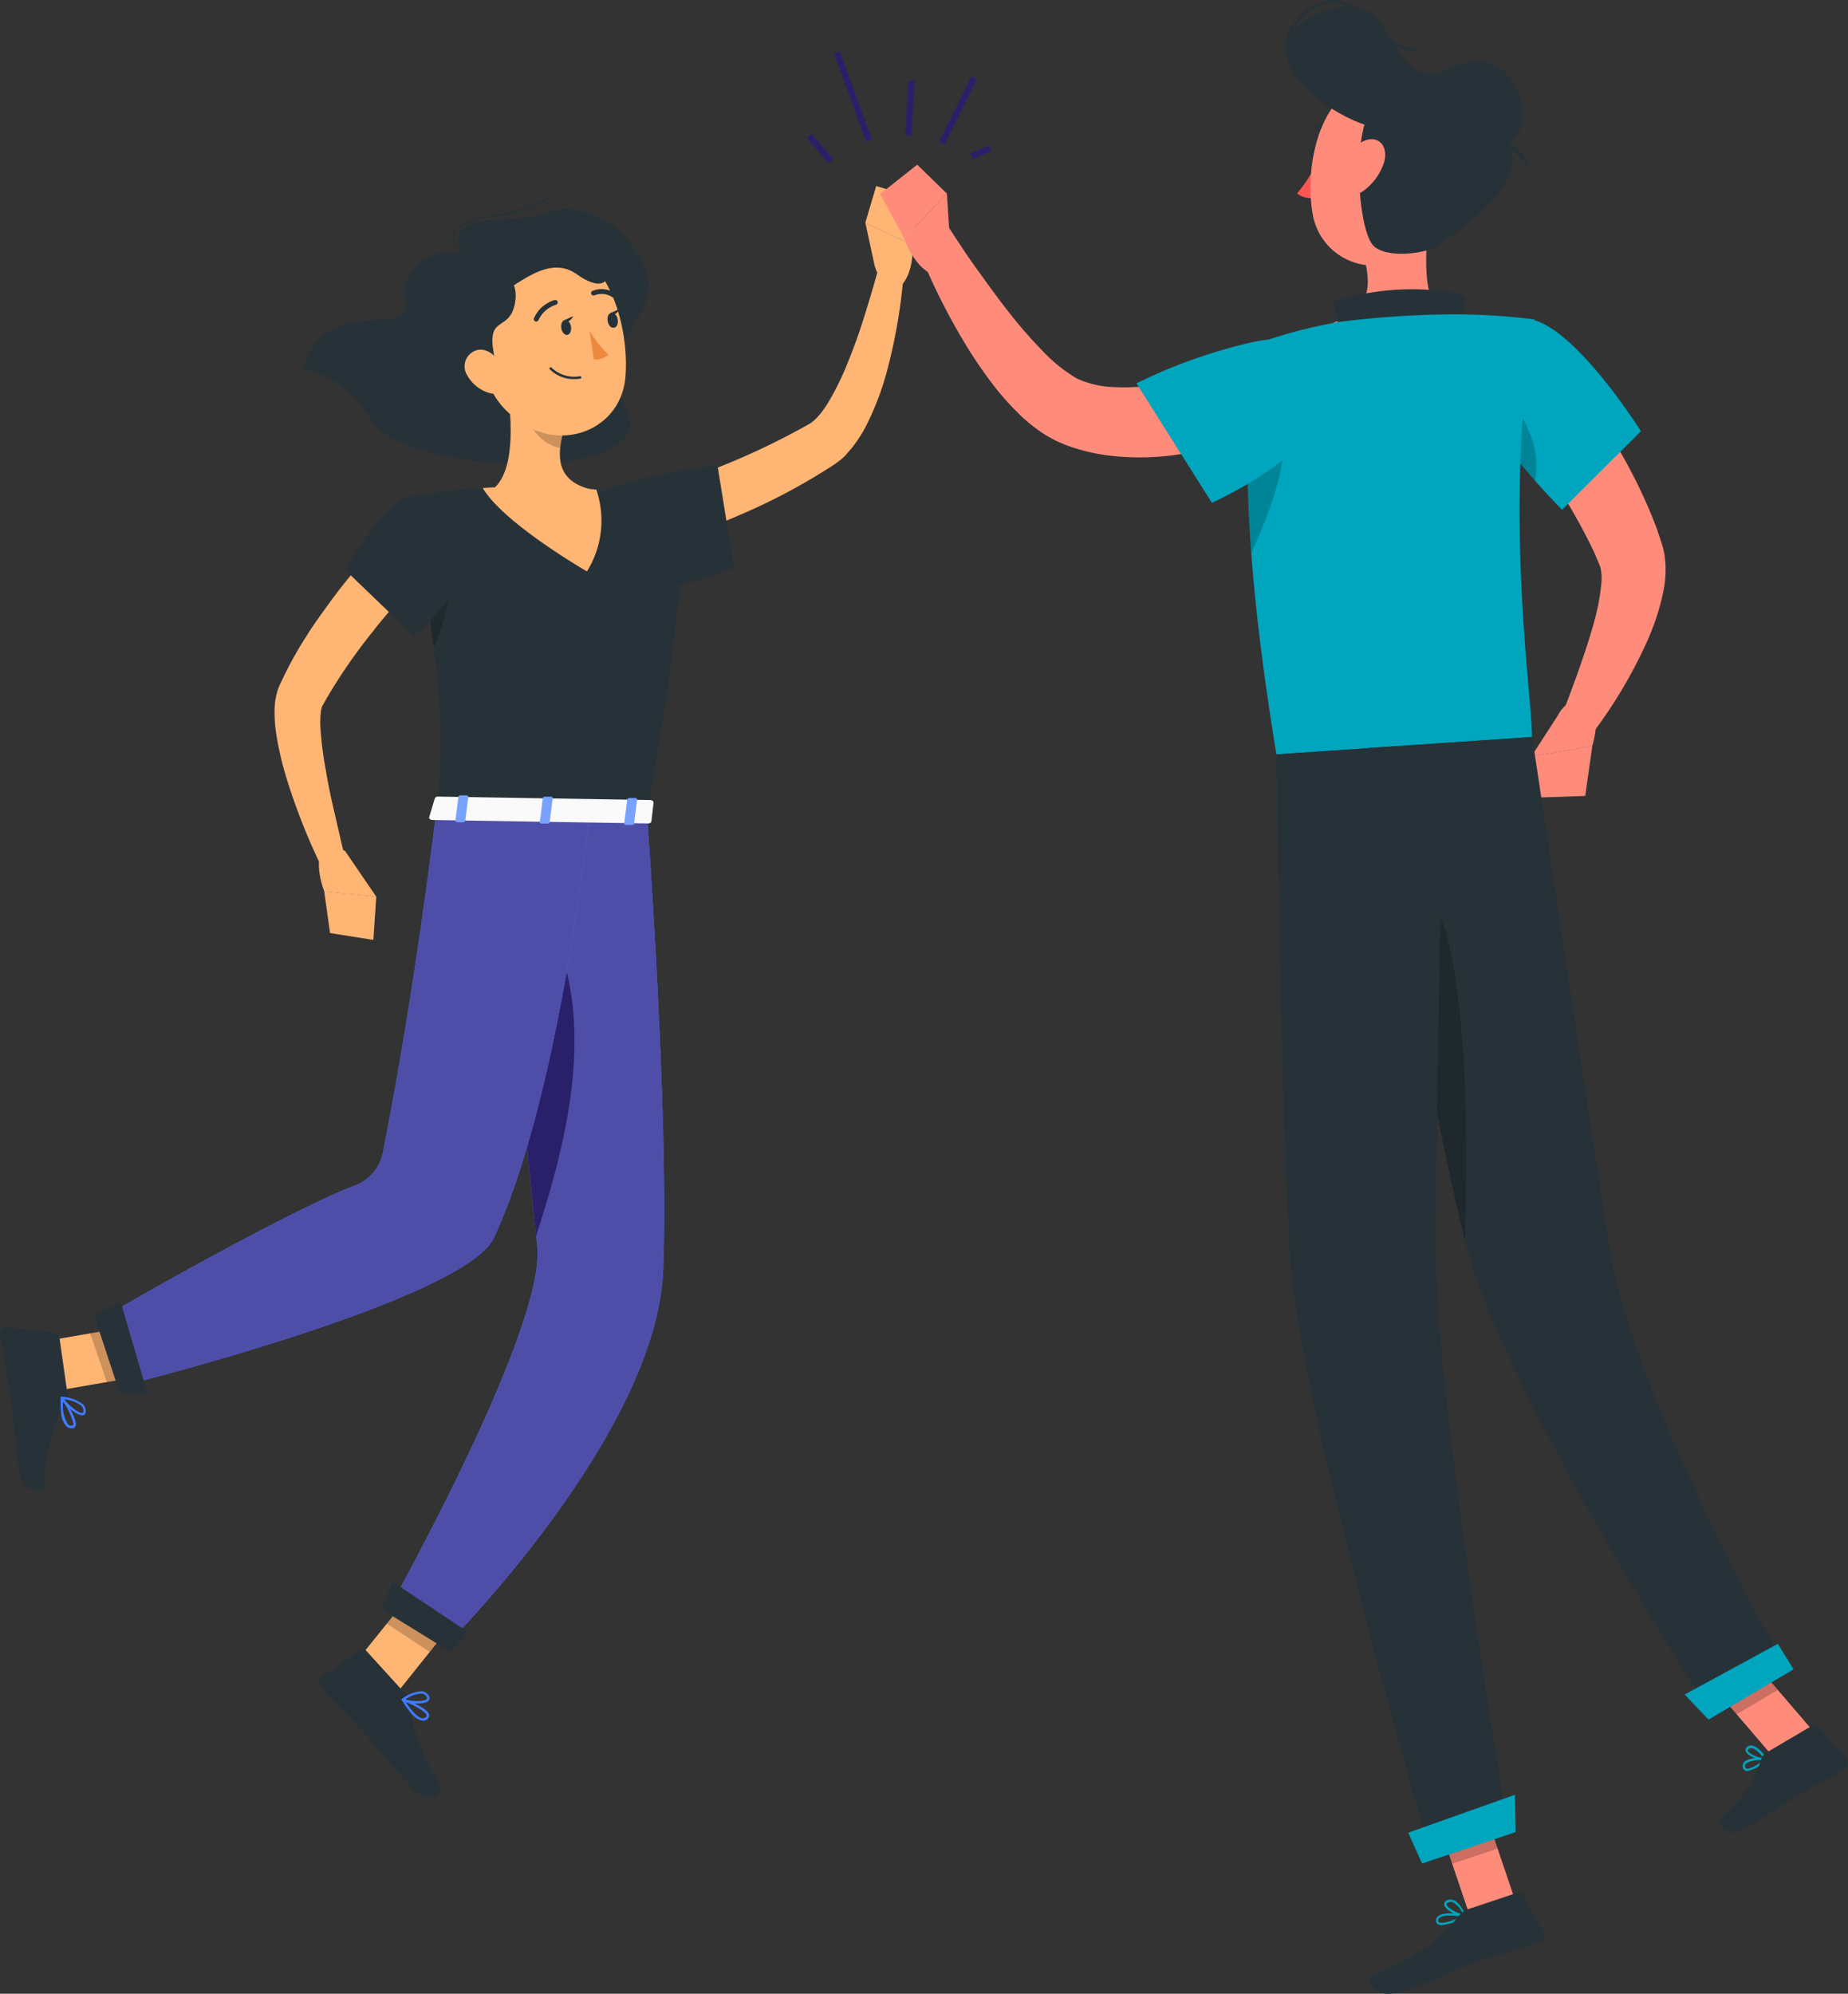 <svg xmlns="http://www.w3.org/2000/svg" width="116.49" height="125.653"><rect width="100%" height="100%" fill="#333333" stroke="none"/><defs><style>
            .cls-1{fill:#263238}.cls-2{fill:#ffb573}.cls-3,.cls-4{opacity:.2}.cls-12,.cls-4{isolation:isolate}.cls-5{fill:#407bff}.cls-6{fill:#4e4ea8}.cls-7{fill:#2a206a}.cls-12{opacity:.3;fill:#fff}.cls-13{fill:#ff8b7b}.cls-15{fill:#00a5be}
        </style></defs><g id="Groupe_924" data-name="Groupe 924" transform="translate(-2131.612 5176.595)"><g id="freepik--character-1--inject-39" transform="translate(2131.612 -5164.869)"><path id="Trac&#xE9;_9193" data-name="Trac&#xE9; 9193" class="cls-1" d="M2189.808-5140.451c-1.51-.551-4.007.63-3.516 2.984s-5.244-.59-6.472 4.2a6.377 6.377 0 0 1 4.209 3.131c2.085 3.722 18.506 4.1 16.171-.5s2.616-5.795 1.114-9.053-4.316-4.146-6.342-3.353-6.337-.433-5.164 2.591z" transform="translate(-2160.713 5144.779)"></path><path id="Trac&#xE9;_9194" data-name="Trac&#xE9; 9194" class="cls-1" d="M2204.164-5141.881a.05.05 0 0 1-.036 0c-.459-.595-.618-1.062-.476-1.431.25-.666 1.4-.888 2.723-1.146s2.743-.535 3.452-1.3a.044.044 0 0 1 .062-.006l.006.006a.044.044 0 0 1 .006.062l-.006.006c-.733.793-2.2 1.07-3.5 1.324s-2.422.472-2.652 1.086c-.127.333.024.769.46 1.336a.043.043 0 0 1 .006.061l-.006.006a.044.044 0 0 1-.039-.004z" transform="translate(-2175.069 5146.261)"></path><path id="Trac&#xE9;_9195" data-name="Trac&#xE9; 9195" class="cls-2" d="M2231.51-5119.127c.912-.285 1.887-.6 2.822-.939s1.883-.678 2.81-1.05a46.262 46.262 0 0 0 5.367-2.524c.21-.111.468-.258.527-.3s.115-.091.174-.135l.187-.178a5.754 5.754 0 0 0 .741-1 17.453 17.453 0 0 0 1.244-2.556c.373-.912.706-1.855 1.007-2.814s.594-1.938.856-2.9l1.625.262a34.064 34.064 0 0 1-1.1 6.262 17.782 17.782 0 0 1-1.189 3.107 8.5 8.5 0 0 1-.987 1.554c-.115.131-.226.257-.345.4a3.436 3.436 0 0 1-.4.369 8.421 8.421 0 0 1-.773.527 38.3 38.3 0 0 1-5.676 2.968 48.957 48.957 0 0 1-5.989 2.148z" transform="translate(-2191.915 5138.866)"></path><path id="Trac&#xE9;_9196" data-name="Trac&#xE9; 9196" class="cls-1" d="M2225.522-5100.407c.511-1.281 7.828-2.232 7.828-2.232l1.046 6.472s-6.171 2.4-7.5 1.189a5.226 5.226 0 0 1-1.374-5.429z" transform="translate(-2188.127 5120.225)"></path><path id="Trac&#xE9;_9197" data-name="Trac&#xE9; 9197" class="cls-2" d="m2269.8-5138.545-.567-2.624 2.981 1.419s.123 2.081-1.026 2.774l-.286-.147a2.121 2.121 0 0 1-1.102-1.422z" transform="translate(-2214.684 5143.484)"></path><path id="Trac&#xE9;_9198" data-name="Trac&#xE9; 9198" class="cls-2" d="m2269.916-5147.009 2.647.8-.353 2.937-2.981-1.419z" transform="translate(-2214.684 5147.009)"></path><path id="Trac&#xE9;_9199" data-name="Trac&#xE9; 9199" class="cls-2" d="m2187.35-4920.181 2.779 1.716 4.332-5.415-2.378-2.16z" transform="translate(-2165.258 5013.622)"></path><path id="Trac&#xE9;_9200" data-name="Trac&#xE9; 9200" class="cls-1" d="m2187.785-4911.553-2.453-2.7a.261.261 0 0 0-.341-.043l-2.41 1.637a.519.519 0 0 0-.118.725.412.412 0 0 0 .039.048c.872.923 1.34 1.328 2.418 2.513.666.729 2.493 2.894 3.412 3.9s1.982.159 1.669-.345a13.038 13.038 0 0 1-2-5.2.842.842 0 0 0-.216-.535z" transform="translate(-2162.249 5006.56)"></path><g id="Groupe_921" data-name="Groupe 921" class="cls-3" transform="translate(24.383 87.583)"><path id="Trac&#xE9;_9201" data-name="Trac&#xE9; 9201" d="m2197.949-4923.875-2.113 2.636-2.707-1.78 2.442-3.02z" transform="translate(-2193.13 4926.039)"></path></g><path id="Trac&#xE9;_9202" data-name="Trac&#xE9; 9202" class="cls-1" d="M2213.273-5098.187s1.538.567-1.863 19.556l-13.179-.21c.305-5.362.4-8.672-1.982-19.718a37.839 37.839 0 0 1 5.549-.646 41.787 41.787 0 0 1 5.985.1c2.585.272 5.49.918 5.49.918z" transform="translate(-2170.63 5118.191)"></path><path id="Trac&#xE9;_9203" data-name="Trac&#xE9; 9203" class="cls-4" d="M2199.69-5082.261c.147.888.266 1.708.365 2.473a13.664 13.664 0 0 0 1.031-4.071z" transform="translate(-2172.707 5108.889)"></path><path id="Trac&#xE9;_9204" data-name="Trac&#xE9; 9204" class="cls-2" d="M2211-5116.079c.349 1.93.666 5.466-.7 6.738 0 0 .5 1.982 4.075 2.021 3.932.063 1.91-1.922 1.91-1.922-2.14-.547-2.057-2.141-1.661-3.631z" transform="translate(-2179.111 5128.338)"></path><path id="Trac&#xE9;_9205" data-name="Trac&#xE9; 9205" class="cls-2" d="M2209.161-5099.2a41.172 41.172 0 0 1 5.981.1l.4.043a6.058 6.058 0 0 1-.591 5.153s-5.24-3.016-6.568-5.252c.231-.024.496-.037.778-.044z" transform="translate(-2177.952 5118.19)"></path><path id="Trac&#xE9;_9206" data-name="Trac&#xE9; 9206" class="cls-4" d="m2215.671-5112.789 2.144 1.891a6.275 6.275 0 0 0-.2 1.059 2.656 2.656 0 0 1-2.005-1.911 2.842 2.842 0 0 1 .061-1.039z" transform="translate(-2182.302 5126.352)"></path><path id="Trac&#xE9;_9207" data-name="Trac&#xE9; 9207" class="cls-2" d="M2206.8-5132.775c.682 3.147.9 4.495 2.775 5.878 2.774 2.081 6.508.555 6.778-2.735.246-2.961-.912-7.609-4.217-8.395a4.392 4.392 0 0 0-5.319 3.207 4.4 4.4 0 0 0-.017 2.045z" transform="translate(-2176.929 5141.665)"></path><path id="Trac&#xE9;_9208" data-name="Trac&#xE9; 9208" class="cls-1" d="M2203.4-5134.728c1.324.087 2.878.757 2.5 2.568s-1.827.614-1.3 3.25-4.336 1.109-3.6-1.308.368-4.64 2.4-4.51z" transform="translate(-2173.449 5139.598)"></path><path id="Trac&#xE9;_9209" data-name="Trac&#xE9; 9209" class="cls-1" d="M2204.249-5135.137c1.934 1.8 4.633-3.214 7.273-1.332s2.6-1.34-.4-2.132-9.208 1.301-6.873 3.464z" transform="translate(-2175.149 5142.037)"></path><path id="Trac&#xE9;_9210" data-name="Trac&#xE9; 9210" class="cls-5" d="M2210.293-5047.465s1.4 18.879 1.023 28.771c-.4 10.305-13.524 23.46-13.524 23.46l-3.393-2.774c-.087.043 9.512-17.024 8.981-22.2-1.189-10.967-2.739-27.436-2.739-27.436z" transform="translate(-2169.513 5087.025)"></path><path id="Trac&#xE9;_9211" data-name="Trac&#xE9; 9211" class="cls-6" d="M2210.293-5047.465s1.4 18.879 1.023 28.771c-.4 10.305-13.524 23.46-13.524 23.46l-3.393-2.774c-.087.043 9.512-17.024 8.981-22.2-1.189-10.967-2.739-27.436-2.739-27.436z" transform="translate(-2169.513 5087.025)"></path><path id="Trac&#xE9;_9212" data-name="Trac&#xE9; 9212" class="cls-1" d="m2192.18-4923.347 4.38 2.707 1.185-1.2-4.8-3.2z" transform="translate(-2168.173 5013.018)"></path><path id="Trac&#xE9;_9213" data-name="Trac&#xE9; 9213" class="cls-7" d="M2214.321-5032.9c-1.189-2.053-2.049-1.982-2.691-.7.543 5.6 1.375 14.035 2.077 20.674 1.562-4.862 4.233-13.66.614-19.974z" transform="translate(-2179.914 5079.103)"></path><path id="Trac&#xE9;_9214" data-name="Trac&#xE9; 9214" class="cls-2" d="m2136.8-4964.967 1.042 3.072 7.5-1.292-1.042-3.072z" transform="translate(-2134.744 5037.9)"></path><path id="Trac&#xE9;_9215" data-name="Trac&#xE9; 9215" class="cls-1" d="m2135.868-4961.35-.515-3.606a.3.3 0 0 0-.262-.254l-2.965-.376a.447.447 0 0 0-.51.376.443.443 0 0 0 0 .147c.2 1.256.361 1.863.587 3.452.143.975.44 3.781.63 5.129s1.562 1.4 1.585.84a11.179 11.179 0 0 1 1.3-5.153.753.753 0 0 0 .15-.555z" transform="translate(-2131.612 5037.498)"></path><g id="Groupe_922" data-name="Groupe 922" class="cls-3" transform="translate(5.687 71.641)"><path id="Trac&#xE9;_9216" data-name="Trac&#xE9; 9216" d="m2150.871-4963.187-3.865.666-1.046-3.072 3.865-.666z" transform="translate(-2145.96 4966.259)"></path></g><path id="Trac&#xE9;_9217" data-name="Trac&#xE9; 9217" class="cls-5" d="M2178.155-5047.526s-1.8 17.677-6.013 26.758c-1.819 3.932-23.107 9.255-23.107 9.255l-1.863-3.963c-.29 0 12.081-7.047 16.195-8.573a2.81 2.81 0 0 0 1.772-2.093c2.069-10.436 3.365-21.526 3.365-21.526z" transform="translate(-2141.002 5087.043)"></path><path id="Trac&#xE9;_9218" data-name="Trac&#xE9; 9218" class="cls-6" d="M2178.155-5047.526s-1.8 17.677-6.013 26.758c-1.819 3.932-23.107 9.255-23.107 9.255l-1.863-3.963c-.29 0 12.081-7.047 16.195-8.573a2.81 2.81 0 0 0 1.772-2.093c2.069-10.436 3.365-21.526 3.365-21.526z" transform="translate(-2141.002 5087.043)"></path><path id="Trac&#xE9;_9219" data-name="Trac&#xE9; 9219" class="cls-1" d="m2146.58-4968.7 1.613 4.887 1.748.047-1.68-5.759z" transform="translate(-2140.647 5039.874)"></path><path id="Trac&#xE9;_9220" data-name="Trac&#xE9; 9220" class="cls-5" d="M2141.283-4953.441a1.34 1.34 0 0 0 .313.792.49.49 0 0 0 .4.135.216.216 0 0 0 .19-.135c.162-.4-.686-1.668-.793-1.811a.091.091 0 0 0-.083-.04.074.074 0 0 0-.059.063 5.549 5.549 0 0 0 .032.996zm.761.567a.3.3 0 0 1 0 .139.087.087 0 0 1-.079.051.3.3 0 0 1-.258-.083 2.153 2.153 0 0 1-.3-1.435 4.618 4.618 0 0 1 .622 1.328z" transform="translate(-2137.424 5030.802)"></path><path id="Trac&#xE9;_9221" data-name="Trac&#xE9; 9221" class="cls-5" d="M2141.243-4954.43v.028c.234.4 1.047 1.129 1.407 1.066.087 0 .186-.075.178-.29a.611.611 0 0 0-.194-.42 2.511 2.511 0 0 0-1.328-.463.082.082 0 0 0-.067.032.194.194 0 0 0 .004.047zm1.439.746v.047c0 .139-.051.147-.067.15-.218.041-.848-.467-1.145-.855a2.083 2.083 0 0 1 1.07.4.471.471 0 0 1 .143.25z" transform="translate(-2137.424 5030.807)"></path><path id="Trac&#xE9;_9222" data-name="Trac&#xE9; 9222" class="cls-1" d="M2220.867-5125.2c.04.262.206.448.376.425s.273-.258.234-.516-.21-.448-.376-.424-.273.261-.234.515z" transform="translate(-2185.485 5134.154)"></path><path id="Trac&#xE9;_9223" data-name="Trac&#xE9; 9223" class="cls-1" d="M2228.236-5126.328c.04.257.21.447.4.419s.273-.257.234-.515-.21-.448-.4-.42-.27.259-.234.516z" transform="translate(-2189.933 5134.838)"></path><path id="Trac&#xE9;_9224" data-name="Trac&#xE9; 9224" class="cls-1" d="m2228.66-5127.2.595-.273s-.246.539-.595.273z" transform="translate(-2190.194 5135.214)"></path><path id="Trac&#xE9;_9225" data-name="Trac&#xE9; 9225" d="M2225.35-5124.029a6.977 6.977 0 0 0 1.189 1.51 1.117 1.117 0 0 1-.9.313z" transform="translate(-2188.196 5133.137)" style="fill:#ed893e"></path><path id="Trac&#xE9;_9226" data-name="Trac&#xE9; 9226" class="cls-1" d="M2220.53-5117.454a2.837 2.837 0 0 0 .4-.032.075.075 0 0 0 .064-.085.075.075 0 0 0-.085-.064 2.083 2.083 0 0 1-1.795-.543.076.076 0 0 0-.107-.007.075.075 0 0 0-.008.106 2.14 2.14 0 0 0 1.531.625z" transform="translate(-2184.347 5129.622)"></path><path id="Trac&#xE9;_9227" data-name="Trac&#xE9; 9227" class="cls-2" d="M2205.669-5119.373a2.351 2.351 0 0 0 1.411 1.114c.793.218 1.189-.5.963-1.245-.2-.674-.86-1.585-1.656-1.486a1.054 1.054 0 0 0-.875 1.207 1.05 1.05 0 0 0 .157.41z" transform="translate(-2176.213 5131.308)"></path><path id="Trac&#xE9;_9228" data-name="Trac&#xE9; 9228" class="cls-1" d="M2216.653-5127.541a.159.159 0 0 0 .147-.1 1.793 1.793 0 0 1 1.1-.956.155.155 0 0 0 .1-.194.147.147 0 0 0-.181-.1h-.01a2.047 2.047 0 0 0-1.3 1.149.15.15 0 0 0 .092.192h.007a.1.1 0 0 0 .045.009z" transform="translate(-2182.853 5136.078)"></path><path id="Trac&#xE9;_9229" data-name="Trac&#xE9; 9229" class="cls-1" d="M2227.021-5130.1a.155.155 0 0 0 .152-.158.154.154 0 0 0-.072-.127 1.534 1.534 0 0 0-1.4-.119.154.154 0 0 0-.058.21.155.155 0 0 0 .192.067 1.217 1.217 0 0 1 1.106.1.147.147 0 0 0 .08.027z" transform="translate(-2188.362 5137.116)"></path><path id="Trac&#xE9;_9230" data-name="Trac&#xE9; 9230" class="cls-2" d="M2185-5089.984c-.582.626-1.189 1.308-1.783 1.981s-1.189 1.356-1.729 2.057a33.935 33.935 0 0 0-2.988 4.333l-.155.278a1.025 1.025 0 0 1-.067.11 1.36 1.36 0 0 0-.083.345 5.978 5.978 0 0 0-.023 1.122 21.761 21.761 0 0 0 .333 2.576c.146.88.329 1.768.539 2.652s.4 1.783.626 2.66l-1.542.563a39.316 39.316 0 0 1-2.077-5.291 20.131 20.131 0 0 1-.674-2.878 8.995 8.995 0 0 1-.1-1.648 4.49 4.49 0 0 1 .167-1.015 2.349 2.349 0 0 1 .107-.3c.051-.127.071-.17.1-.226l.163-.337a22.777 22.777 0 0 1 1.435-2.577c.511-.828 1.078-1.585 1.648-2.378a42.647 42.647 0 0 1 3.742-4.36z" transform="translate(-2157.966 5113.996)"></path><path id="Trac&#xE9;_9231" data-name="Trac&#xE9; 9231" class="cls-1" d="M2190.314-5097.521c-1.352.273-3.9 4.531-3.9 4.531l4.36 4.19s3.195-2.68 3.139-4.472c-.063-1.871-2.057-4.579-3.599-4.249z" transform="translate(-2164.69 5117.153)"></path><path id="Trac&#xE9;_9232" data-name="Trac&#xE9; 9232" class="cls-5" d="M2196.122-4905.565a1.192 1.192 0 0 0 .678.448.426.426 0 0 0 .369-.146.252.252 0 0 0 .063-.234c-.107-.444-1.467-.955-1.621-1.011a.067.067 0 0 0-.083.024.07.07 0 0 0 0 .087 5.116 5.116 0 0 0 .594.832zm.884-.023a.291.291 0 0 1 .075.126.09.09 0 0 1-.028.091.27.27 0 0 1-.242.1c-.262-.028-.642-.4-1.039-1.015a4.223 4.223 0 0 1 1.234.698z" transform="translate(-2170.185 5001.836)"></path><path id="Trac&#xE9;_9233" data-name="Trac&#xE9; 9233" class="cls-5" d="M2195.507-4907.1a.066.066 0 0 0 .028.02c.4.167 1.423.262 1.653-.027a.275.275 0 0 0-.032-.361.57.57 0 0 0-.4-.225 2.152 2.152 0 0 0-1.249.483.066.066 0 0 0-.031.067.137.137 0 0 0 .031.043zm1.494-.313.028.036c.087.115.052.159.04.17-.139.178-.9.163-1.34.032a1.786 1.786 0 0 1 1.019-.369.423.423 0 0 1 .266.13z" transform="translate(-2170.165 5002.555)"></path><path id="Trac&#xE9;_9234" data-name="Trac&#xE9; 9234" class="cls-1" d="m2221.28-5126.056.594-.273s-.241.529-.594.273z" transform="translate(-2185.74 5134.525)"></path><path id="Trac&#xE9;_9235" data-name="Trac&#xE9; 9235" d="m2200.219-5049.838-.357 1.189c-.048.091.06.187.214.19l13.563.218c.119 0 .218-.055.226-.131l.138-1.189c0-.083-.095-.155-.226-.155l-13.333-.218a.234.234 0 0 0-.225.096z" transform="translate(-2172.804 5088.412)" style="fill:#fafafa"></path><path id="Trac&#xE9;_9236" data-name="Trac&#xE9; 9236" class="cls-5" d="M2204.515-5048.427h-.357c-.071 0-.123-.04-.119-.083l.194-1.53c0-.044.067-.08.138-.08h.357c.071 0 .123.04.119.088l-.194 1.529c-.003.041-.066.076-.138.076z" transform="translate(-2175.332 5088.522)"></path><g id="Groupe_923" data-name="Groupe 923" transform="translate(28.707 38.403)" style="opacity:.3"><path id="Trac&#xE9;_9237" data-name="Trac&#xE9; 9237" d="M2204.515-5048.427h-.357c-.071 0-.123-.04-.119-.083l.194-1.53c0-.044.067-.08.138-.08h.357c.071 0 .123.04.119.088l-.194 1.529c-.003.041-.066.076-.138.076z" transform="translate(-2204.04 5050.119)" style="fill:#fff"></path></g><path id="Trac&#xE9;_9238" data-name="Trac&#xE9; 9238" class="cls-5" d="M2231.369-5048h-.361c-.071 0-.123-.036-.119-.083l.194-1.529c0-.044.067-.08.139-.08h.356c.072 0 .127.04.119.083l-.19 1.53c-.007.047-.066.079-.138.079z" transform="translate(-2191.54 5088.262)"></path><path id="Trac&#xE9;_9239" data-name="Trac&#xE9; 9239" class="cls-12" d="M2231.369-5048h-.361c-.071 0-.123-.036-.119-.083l.194-1.529c0-.044.067-.08.139-.08h.356c.072 0 .127.04.119.083l-.19 1.53c-.007.047-.066.079-.138.079z" transform="translate(-2191.54 5088.262)"></path><path id="Trac&#xE9;_9240" data-name="Trac&#xE9; 9240" class="cls-5" d="M2217.945-5048.22h-.357c-.071 0-.127-.04-.119-.083l.19-1.529a.123.123 0 0 1 .139-.08h.361c.072 0 .123.04.119.083l-.195 1.53c-.004.043-.067.079-.138.079z" transform="translate(-2183.439 5088.399)"></path><path id="Trac&#xE9;_9241" data-name="Trac&#xE9; 9241" class="cls-12" d="M2217.945-5048.22h-.357c-.071 0-.127-.04-.119-.083l.19-1.529a.123.123 0 0 1 .139-.08h.361c.072 0 .123.04.119.083l-.195 1.53c-.004.043-.067.079-.138.079z" transform="translate(-2183.439 5088.399)"></path><path id="Trac&#xE9;_9242" data-name="Trac&#xE9; 9242" class="cls-2" d="m2183.967-5041.937 1.982 2.9-3.282-.337s-.793-1.922.032-2.973z" transform="translate(-2162.224 5083.832)"></path><path id="Trac&#xE9;_9243" data-name="Trac&#xE9; 9243" class="cls-2" d="m2186.27-5031.805-2.731-.432-.368-2.632 3.282.341z" transform="translate(-2162.735 5079.316)"></path></g><g id="freepik--character-2--inject-39" transform="translate(2187.097 -5176.595)"><path id="Trac&#xE9;_9244" data-name="Trac&#xE9; 9244" class="cls-13" d="m2300.533-5128.449-.471.226-.436.194a27.078 27.078 0 0 1-2.64.956 22.335 22.335 0 0 1-3.706.792 16.2 16.2 0 0 1-3.944 0 11.175 11.175 0 0 1-2.03-.436c-.167-.044-.337-.111-.5-.167l-.25-.091-.285-.123a4.814 4.814 0 0 1-.547-.27c-.175-.1-.345-.191-.5-.293a10.085 10.085 0 0 1-1.621-1.328 17.113 17.113 0 0 1-1.292-1.427 27.9 27.9 0 0 1-2.077-3.012 40.021 40.021 0 0 1-3.1-6.381l2.037-.991c.6.919 1.217 1.882 1.867 2.774s1.3 1.815 1.982 2.675a28.148 28.148 0 0 0 2.113 2.43 9.846 9.846 0 0 0 2.2 1.784 6 6 0 0 0 2.422.547 13.277 13.277 0 0 0 2.9-.186 22.286 22.286 0 0 0 2.989-.726c.5-.15.991-.317 1.482-.5.242-.091.484-.19.721-.285l.353-.147.309-.13z" transform="translate(-2274.944 5154.987)"></path><path id="Trac&#xE9;_9245" data-name="Trac&#xE9; 9245" class="cls-13" d="m2278.309-5142.739-.2-3.06-2.691 2.811s.7 2.128 2.129 2.377l.226-.257a2.262 2.262 0 0 0 .536-1.871z" transform="translate(-2273.906 5158.005)"></path><path id="Trac&#xE9;_9246" data-name="Trac&#xE9; 9246" class="cls-13" d="m2273.931-5150.41-2.331 1.847 1.51 2.791 2.7-2.811z" transform="translate(-2271.6 5160.789)"></path><path id="Trac&#xE9;_9247" data-name="Trac&#xE9; 9247" class="cls-13" d="M2372.77-5120.639c.729.856 1.34 1.681 1.982 2.549s1.213 1.748 1.78 2.656a32.946 32.946 0 0 1 2.937 5.85l.273.817.067.2.032.1.044.154a4.306 4.306 0 0 1 .126.654 6.849 6.849 0 0 1-.1 2.121 15.24 15.24 0 0 1-1.09 3.286 30.205 30.205 0 0 1-3.278 5.521l-1.982-1.133c.353-.916.717-1.867 1.042-2.8s.638-1.871.892-2.774a14.367 14.367 0 0 0 .511-2.636 3.03 3.03 0 0 0-.052-.935.226.226 0 0 0-.036-.1v-.027l-.032-.08-.067-.155-.262-.625a36.418 36.418 0 0 0-2.862-4.963c-.539-.792-1.11-1.613-1.685-2.414s-1.189-1.585-1.76-2.331z" transform="translate(-2330.546 5142.818)"></path><path id="Trac&#xE9;_9248" data-name="Trac&#xE9; 9248" class="cls-13" d="m2376.815-5064.71-1.665 2.576 3.837-.654s.706-2.125-.293-3.171l-.337.072a2.259 2.259 0 0 0-1.542 1.177z" transform="translate(-2334.107 5109.811)"></path><path id="Trac&#xE9;_9249" data-name="Trac&#xE9; 9249" class="cls-13" d="m2375.586-5054.717 2.973-.1.448-3.147-3.837.654z" transform="translate(-2334.119 5104.981)"></path><path id="Trac&#xE9;_9250" data-name="Trac&#xE9; 9250" class="cls-1" d="M2340.636-5152.771c-.02.246-.159.436-.321.432s-.273-.206-.257-.448.162-.436.321-.432.273.206.257.448z" transform="translate(-2312.923 5162.484)"></path><path id="Trac&#xE9;_9251" data-name="Trac&#xE9; 9251" d="M2339.184-5150.979a9.183 9.183 0 0 1-1.3 2.041 1.371 1.371 0 0 0 1.146.254z" transform="translate(-2311.609 5161.132)" style="fill:#ff5652"></path><path id="Trac&#xE9;_9252" data-name="Trac&#xE9; 9252" class="cls-1" d="M2340.829-5156.521a.121.121 0 0 0 .083 0 1.119 1.119 0 0 1 1 .214.144.144 0 0 0 .195-.054.142.142 0 0 0-.02-.168 1.4 1.4 0 0 0-1.268-.262.147.147 0 0 0-.091.183.151.151 0 0 0 .101.087z" transform="translate(-2313.325 5164.673)"></path><path id="Trac&#xE9;_9253" data-name="Trac&#xE9; 9253" class="cls-13" d="M2348.794-5143.959c.091 2.485-.622 5.549.963 6.912 0 0-.535 2.28-4.629 2.561-4.5.309-2.22-2.093-2.22-2.093 2.441-.757 2.323-2.581 1.843-4.269z" transform="translate(-2314.296 5156.895)"></path><path id="Trac&#xE9;_9254" data-name="Trac&#xE9; 9254" class="cls-1" d="M2351.552-5128.287c.3-.733.586-1.843-.155-2.049a16.2 16.2 0 0 0-7.927.54 2.7 2.7 0 0 1 .19 2.2z" transform="translate(-2314.984 5148.829)"></path><path id="Trac&#xE9;_9255" data-name="Trac&#xE9; 9255" class="cls-15" d="M2409.065-4896.251a.322.322 0 0 1-.127-.024.289.289 0 0 1-.162-.3.352.352 0 0 1 .119-.266c.337-.309 1.316-.229 1.359-.226a.071.071 0 0 1 .065.077.068.068 0 0 1-.022.046 2.6 2.6 0 0 1-1.232.693zm.876-.686a1.659 1.659 0 0 0-.947.2.2.2 0 0 0-.075.158c0 .139.06.163.075.171.194.079.725-.23 1.078-.528z" transform="translate(-2354.404 5007.867)"></path><path id="Trac&#xE9;_9256" data-name="Trac&#xE9; 9256" class="cls-15" d="M2410.5-4898.094c-.353 0-1.157-.27-1.268-.587a.234.234 0 0 1 .1-.285.371.371 0 0 1 .309-.075c.436.079.912.793.931.84a.069.069 0 0 1 0 .072.077.077 0 0 1-.06.035zm-.931-.793a.246.246 0 0 0-.146.048c-.079.063-.064.107-.056.126.067.191.634.437 1.007.484-.151-.206-.476-.606-.753-.653z" transform="translate(-2354.669 5009.056)"></path><path id="Trac&#xE9;_9257" data-name="Trac&#xE9; 9257" class="cls-15" d="M2360.344-4871.624a.447.447 0 0 1-.266-.068.273.273 0 0 1-.083-.3c.138-.6 1.653-.3 1.823-.266a.074.074 0 0 1 .055.06.071.071 0 0 1-.036.075 4.01 4.01 0 0 1-1.493.499zm.507-.6c-.357 0-.67.059-.718.257-.028.116 0 .147.032.159.182.135.912-.1 1.423-.353a5.1 5.1 0 0 0-.737-.063z" transform="translate(-2324.949 4992.951)"></path><path id="Trac&#xE9;_9258" data-name="Trac&#xE9; 9258" class="cls-15" d="M2362.6-4873.436c-.4-.044-1.245-.432-1.3-.793a.263.263 0 0 1 .19-.282.507.507 0 0 1 .4 0c.452.183.757.936.769.967a.088.088 0 0 1 0 .072.086.086 0 0 1-.059.036zm-.884-.967a.371.371 0 0 0-.155.035c-.123.056-.111.111-.111.131.035.21.638.543 1.05.634a1.634 1.634 0 0 0-.638-.769.387.387 0 0 0-.145-.028z" transform="translate(-2325.747 4994.268)"></path><path id="Trac&#xE9;_9259" data-name="Trac&#xE9; 9259" class="cls-13" d="m2364.755-4884.65-2.866.955-2.239-6.623 2.862-.951z" transform="translate(-2324.751 5004.36)"></path><path id="Trac&#xE9;_9260" data-name="Trac&#xE9; 9260" class="cls-13" d="m2409.005-4909.5-2.6 1.53-4.626-5.39 2.6-1.53z" transform="translate(-2350.182 5018.618)"></path><path id="Trac&#xE9;_9261" data-name="Trac&#xE9; 9261" class="cls-1" d="m2408.07-4900.607 2.921-1.724a.256.256 0 0 1 .321.052l1.788 2.065a.464.464 0 0 1-.067.652.448.448 0 0 1-.06.041c-1.031.587-1.558.817-2.846 1.585-.792.463-2.378 1.506-3.464 2.152s-1.827-.4-1.435-.741a7.82 7.82 0 0 0 2.509-3.659.763.763 0 0 1 .333-.423z" transform="translate(-2352.199 5011.059)"></path><path id="Trac&#xE9;_9262" data-name="Trac&#xE9; 9262" class="cls-1" d="m2355.646-4874.632 3.127-1.046a.254.254 0 0 1 .3.119l1.316 2.378a.452.452 0 0 1-.177.614.509.509 0 0 1-.085.036c-1.133.361-2.774.836-4.2 1.308-1.661.555-3.072 1.605-5.1 1.9-1.225.179-1.7-1.014-1.189-1.189a11.854 11.854 0 0 0 5.394-3.662 1.41 1.41 0 0 1 .614-.458z" transform="translate(-2318.586 4994.956)"></path><path id="Trac&#xE9;_9263" data-name="Trac&#xE9; 9263" class="cls-15" d="M2369.089-5125.922c2.878.095 7.261 7.095 7.261 7.095l-4.97 4.946a45.2 45.2 0 0 1-4.673-5.589c-2.196-3.171-.559-6.548 2.382-6.452z" transform="translate(-2328.399 5146.008)"></path><path id="Trac&#xE9;_9264" data-name="Trac&#xE9; 9264" class="cls-4" d="m2371.5-5113.027-1.494-3.3-.654 3.286a45.186 45.186 0 0 0 2.533 3.139 5.359 5.359 0 0 0-.385-3.125z" transform="translate(-2330.606 5140.216)"></path><path id="Trac&#xE9;_9265" data-name="Trac&#xE9; 9265" class="cls-15" d="M2330.262-5111.562c.25 3.361.741 7.53 1.585 12.683l16.108-1.1c.036-2.485-1.875-14.475.158-26.318a40.979 40.979 0 0 0-5.41-.313 58.878 58.878 0 0 0-6.845.468 30.861 30.861 0 0 0-4.61 1.154s-1.276 1.585-1.213 8.612c.025 1.394.089 2.987.227 4.814z" transform="translate(-2306.873 5146.424)"></path><path id="Trac&#xE9;_9266" data-name="Trac&#xE9; 9266" class="cls-4" d="M2330.272-5100.139c.852-1.843 2.378-5.549 1.982-7.55l-2.2 2.735c.016 1.395.079 2.988.218 4.815z" transform="translate(-2306.883 5135)"></path><path id="Trac&#xE9;_9267" data-name="Trac&#xE9; 9267" class="cls-15" d="M2323.777-5117.686c-.9 2.727-6.671 5.343-6.671 5.343l-4.756-7.531a33.063 33.063 0 0 1 7.463-2.631c4.17-.801 4.987 1.748 3.964 4.819z" transform="translate(-2296.198 5144.034)"></path><path id="Trac&#xE9;_9268" data-name="Trac&#xE9; 9268" class="cls-4" d="m2359.65-4890.314 1.153 3.413 2.866-.956-1.153-3.413z" transform="translate(-2324.751 5004.36)"></path><path id="Trac&#xE9;_9269" data-name="Trac&#xE9; 9269" class="cls-4" d="m2404.39-4914.889-2.6 1.534 2.382 2.774 2.6-1.529z" transform="translate(-2350.188 5018.618)"></path><path id="Trac&#xE9;_9270" data-name="Trac&#xE9; 9270" class="cls-13" d="M2348.768-5159.654c-.4 2.981-.464 4.737-2.077 6.223a3.9 3.9 0 0 1-5.508-.141 3.9 3.9 0 0 1-1.028-2.1c-.46-2.7.254-7.135 3.262-8.221a3.931 3.931 0 0 1 5.113 2.187 3.928 3.928 0 0 1 .238 2.052z" transform="translate(-2312.906 5169.098)"></path><path id="Trac&#xE9;_9271" data-name="Trac&#xE9; 9271" class="cls-1" d="M2348.625-5151.572c.792.912 3.476.523 4.039.056s5.807-3.567 4.586-6.207-8.145-4.178-9.013-1.867-.437 7.066.388 8.018z" transform="translate(-2317.574 5167.013)"></path><path id="Trac&#xE9;_9272" data-name="Trac&#xE9; 9272" class="cls-1" d="M2368.2-5155.129a3.109 3.109 0 0 1 2.656 2.077 9.294 9.294 0 0 0-2.656-2.077z" transform="translate(-2329.912 5163.637)"></path><path id="Trac&#xE9;_9273" data-name="Trac&#xE9; 9273" class="cls-1" d="M2342.49-5167.853c-3.115-.214-9.323-4.812-4.689-7.134s4.522 2.128 6.389 3.261 2.775-1.105 4.982-.241c2.109.824 3.064 5.581-.476 5.129s-6.206-1.015-6.206-1.015z" transform="translate(-2310.559 5176.023)"></path><path id="Trac&#xE9;_9274" data-name="Trac&#xE9; 9274" class="cls-1" d="M2342.911-5169.046c-2.2 0-5.6-1.668-6.548-3.69a2.2 2.2 0 0 1 .361-2.529 3.248 3.248 0 0 1 2.22-1.328c1.13-.056 2.053.816 2.949 1.66.793.761 1.585 1.479 2.323 1.313a.1.1 0 0 1 .119.074.1.1 0 0 1-.074.118c-.864.19-1.661-.562-2.5-1.359s-1.752-1.665-2.8-1.613a3.119 3.119 0 0 0-2.081 1.264 1.983 1.983 0 0 0-.329 2.315c.931 1.982 4.32 3.626 6.469 3.567a.1.1 0 0 1 .1.1.1.1 0 0 1-.1.1z" transform="translate(-2310.545 5176.595)"></path><path id="Trac&#xE9;_9275" data-name="Trac&#xE9; 9275" class="cls-13" d="M2347.843-5153.044a3.569 3.569 0 0 1-1.272 1.812c-.793.595-1.371.028-1.292-.864.071-.792.579-2.069 1.451-2.314s1.347.498 1.113 1.366z" transform="translate(-2316.071 5163.233)"></path><path id="Trac&#xE9;_9276" data-name="Trac&#xE9; 9276" class="cls-1" d="M2349.05-5058.7s4.106 22.842 6.239 31.356c2.338 9.326 15.505 29.62 15.505 29.62l4.756-2.807s-9.754-17.281-11.2-26.556c-1.585-10.087-4.9-32.307-4.9-32.307z" transform="translate(-2318.352 5105.845)"></path><path id="Trac&#xE9;_9277" data-name="Trac&#xE9; 9277" class="cls-15" d="M2399.55-4912.019c-.02 0 1.5 1.586 1.5 1.586l5.359-3.171-.991-1.605z" transform="translate(-2348.836 5018.811)"></path><path id="Trac&#xE9;_9278" data-name="Trac&#xE9; 9278" class="cls-4" d="M2353.774-5037.261c3.963.507 3.995 15.311 3.749 22.94-1.3-5.291-3.278-15.514-4.633-22.774a1.369 1.369 0 0 1 .884-.166z" transform="translate(-2320.67 5092.496)"></path><path id="Trac&#xE9;_9279" data-name="Trac&#xE9; 9279" class="cls-1" d="M2334.64-5057.708s.258 22.592.86 31.787c.611 9.561 8.934 37.813 8.934 37.813l4.851-1.622s-4.53-26.663-4.585-36.068c-.056-10.27.515-32.612.515-32.612z" transform="translate(-2309.654 5105.253)"></path><path id="Trac&#xE9;_9280" data-name="Trac&#xE9; 9280" class="cls-15" d="M2355.59-4888.823c-.024 0 .868 1.946.868 1.946l5.9-1.982-.052-2.351z" transform="translate(-2322.299 5004.324)"></path></g><g id="freepik--high-five--inject-39" transform="translate(2182.462 -5173.36)"><path id="Rectangle_1712" data-name="Rectangle 1712" class="cls-7" transform="rotate(-41.06 7.295 2.732)" d="M0 0h.396v2.109H0z"></path><path id="Rectangle_1713" data-name="Rectangle 1713" class="cls-7" transform="rotate(-20.07 1.242 -4.777)" d="M0 0h.396v5.933H0z"></path><path id="Rectangle_1714" data-name="Rectangle 1714" class="cls-7" transform="rotate(-86.49 5.913 -.653)" d="M0 0h3.456v.396H0z"></path><path id="Rectangle_1715" data-name="Rectangle 1715" class="cls-7" transform="rotate(-63.77 8.754 -3.857)" d="M0 0h4.602v.396H0z"></path><path id="Rectangle_1716" data-name="Rectangle 1716" class="cls-7" transform="rotate(-22.51 21.303 -22.693)" d="M0 0h1.288v.396H0z"></path></g></g></svg>